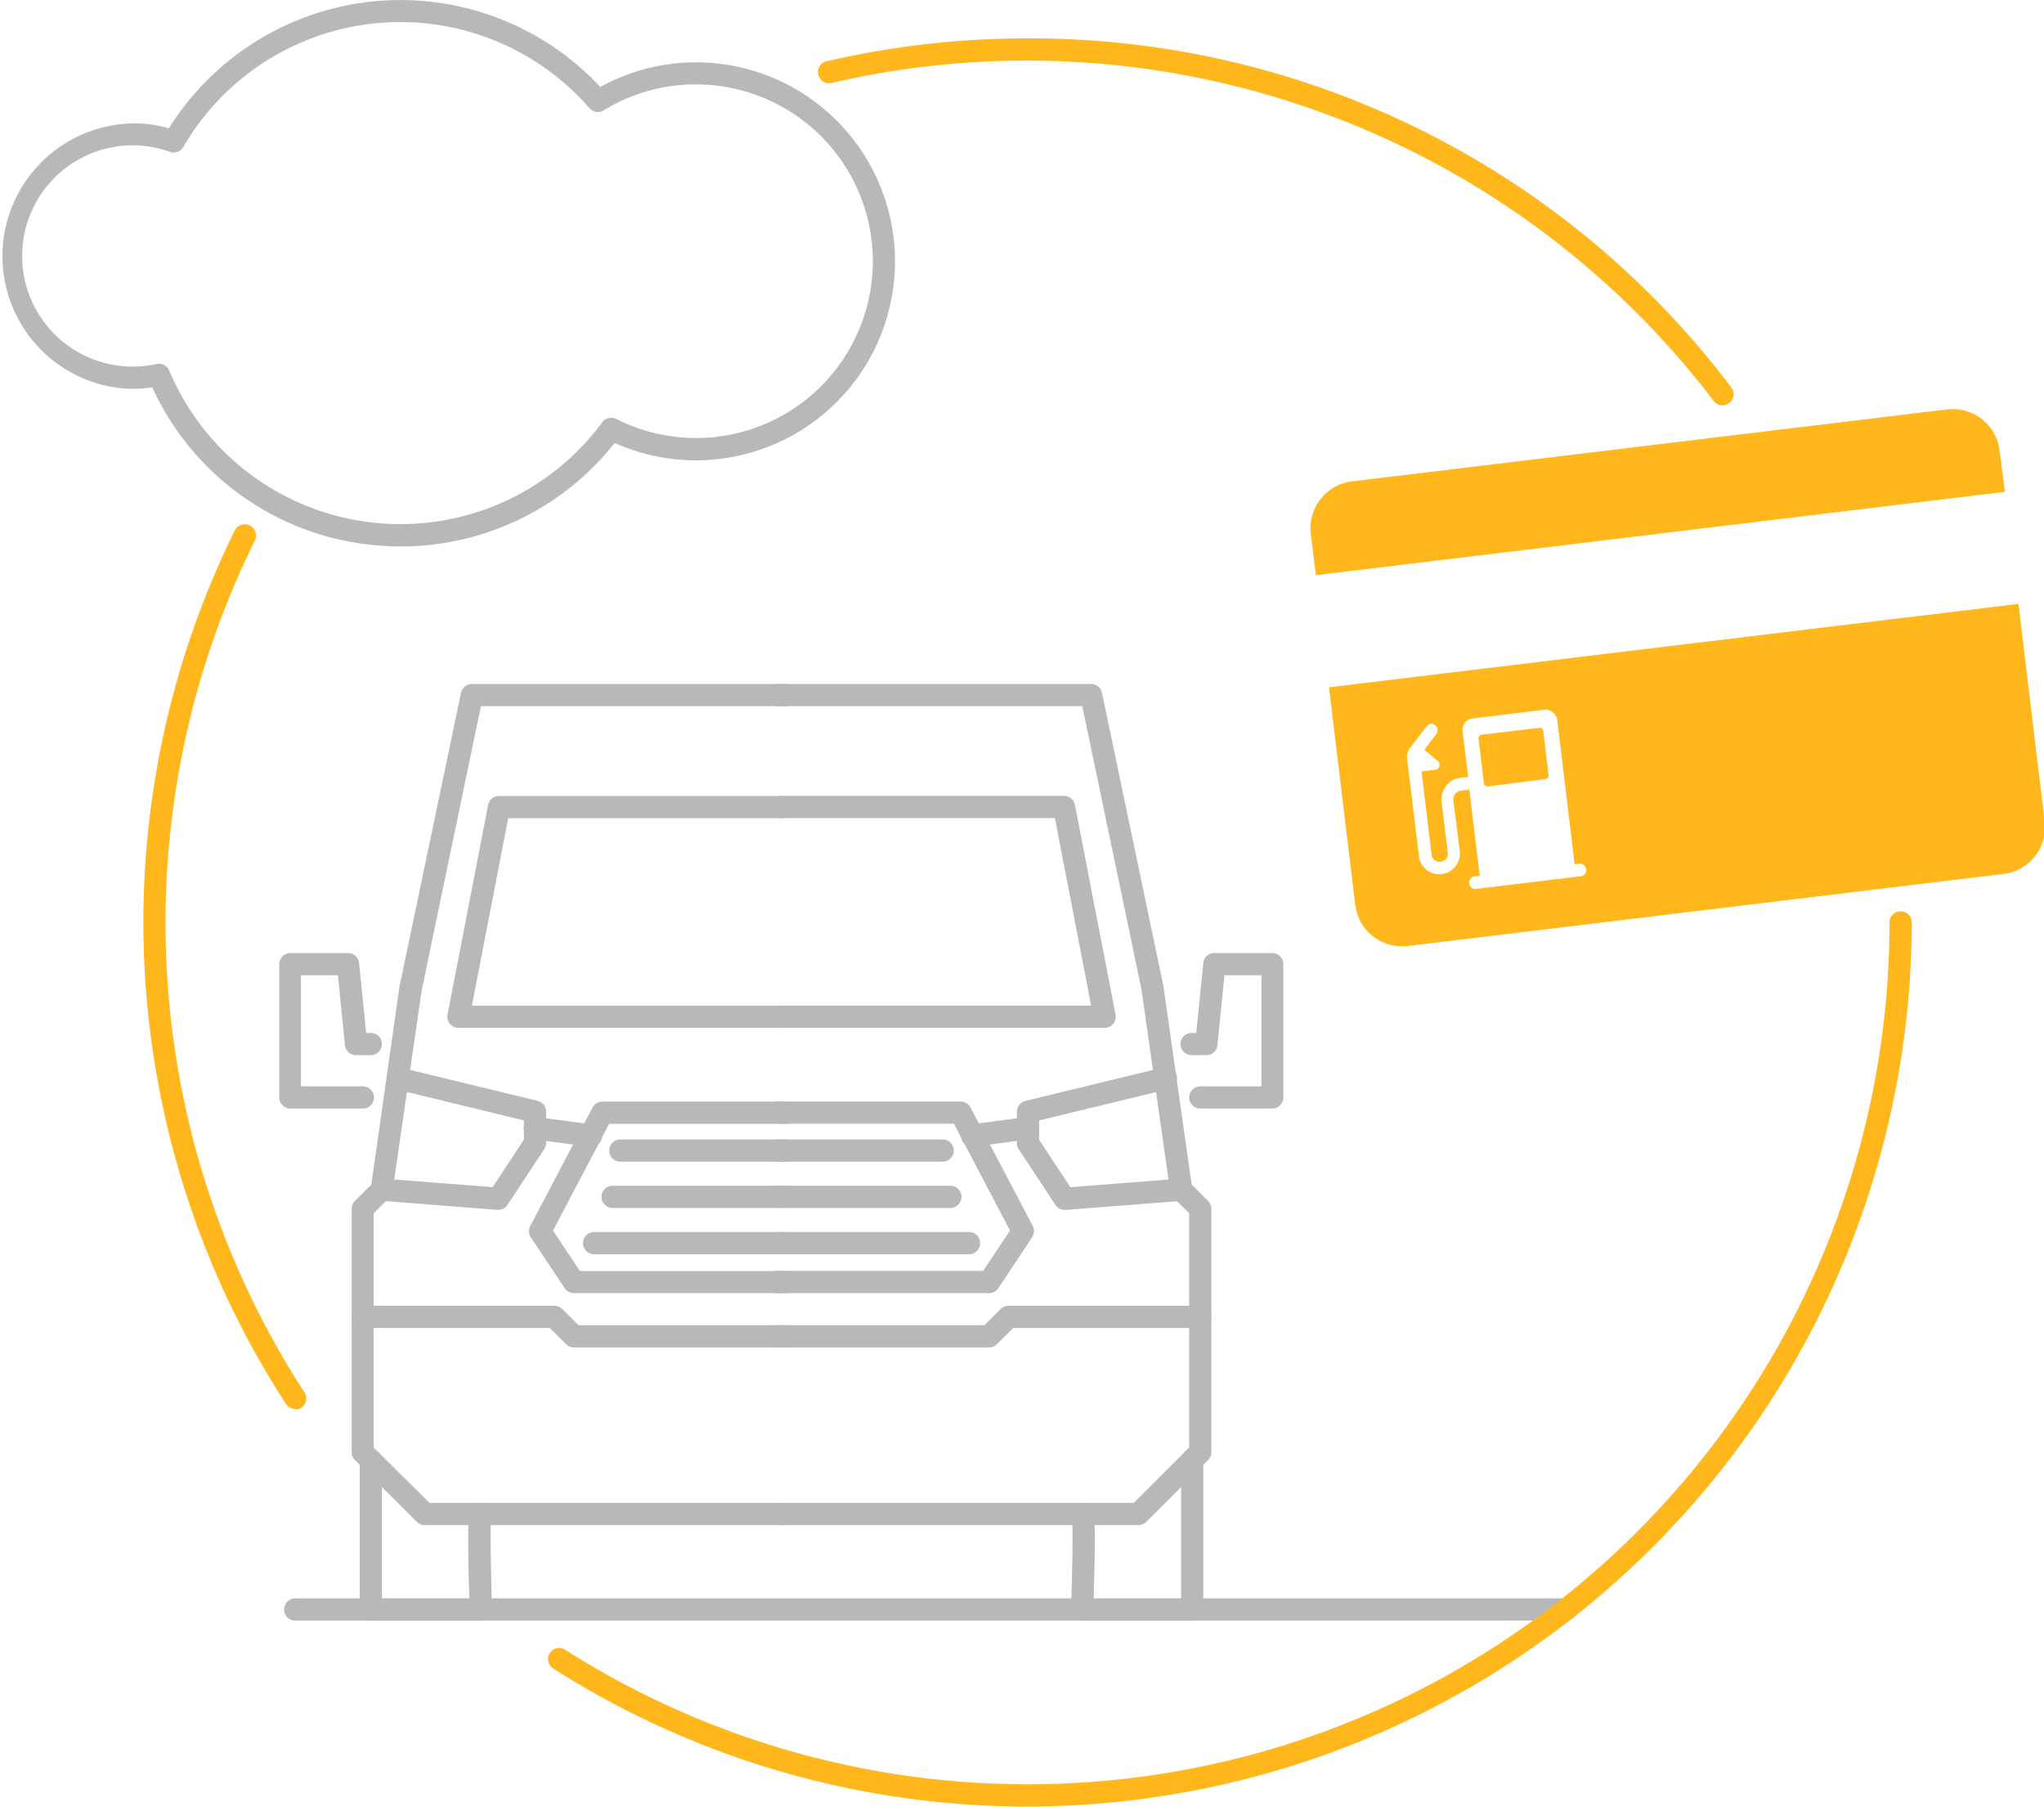<?xml version="1.0" encoding="UTF-8"?>
<svg xmlns="http://www.w3.org/2000/svg" width="276" height="244">
  <g fill="#b7b8ba">
    <path d="M153.73 205.92h-48.68a1.5 1.5 0 1 1 0-3h48.06l7.46-7.47v-31.62l-2.13-2.13a1.54 1.54 0 0 1-.43-.85l-3.87-27.22-8-38.28h-41.09a1.5 1.5 0 1 1 0-3h42.28a1.5 1.5 0 0 1 1.47 1.19l8.29 39.57 3.82 26.82 2.22 2.22a1.5 1.5 0 0 1 .44 1.06v32.87a1.52 1.52 0 0 1-.44 1.06l-8.34 8.34a1.52 1.52 0 0 1-1.06.44z"></path>
    <path d="M149.15 138.78h-44.07a1.5 1.5 0 0 1 0-3h42.26l-4.9-25.32h-36.91a1.5 1.5 0 0 1 0-3h38.14a1.51 1.51 0 0 1 1.48 1.22l5.48 28.32a1.51 1.51 0 0 1-1.48 1.79zM143.76 163.36a1.49 1.49 0 0 1-1.25-.68l-4.95-7.51a1.5 1.5 0 0 1-.25-.83v-4.23a1.52 1.52 0 0 1 1.15-1.46l18.54-4.5a1.5 1.5 0 1 1 .71 2.91l-17.4 4.23v2.6l4.22 6.41 14.85-1.16a1.5 1.5 0 1 1 .23 3l-15.73 1.23zM133.56 174.6h-28.51a1.5 1.5 0 1 1 0-3h27.7l3.63-5.45-7.57-14.42h-23.76a1.5 1.5 0 1 1 0-3h24.66a1.51 1.51 0 0 1 1.33.8l8.41 16a1.53 1.53 0 0 1-.08 1.53l-4.56 6.86a1.5 1.5 0 0 1-1.25.68zM133.56 181.93h-28.51a1.5 1.5 0 0 1 0-3h27.89l2.18-2.18a1.53 1.53 0 0 1 1.06-.44h25.89a1.5 1.5 0 0 1 0 3h-25.26l-2.19 2.18a1.46 1.46 0 0 1-1.06.44z"></path>
    <path d="M131.34 154.82a1.5 1.5 0 0 1-.21-3l7.48-1a1.5 1.5 0 1 1 .4 3l-7.47 1zM171.84 149.68h-9.76a1.5 1.5 0 1 1 0-3h8.26v-15h-5l-.95 9.44a1.49 1.49 0 0 1-1.49 1.35h-2a1.5 1.5 0 0 1 0-3h.63l.95-9.44a1.5 1.5 0 0 1 1.5-1.35h7.81a1.5 1.5 0 0 1 1.5 1.5v18a1.5 1.5 0 0 1-1.45 1.5zM161 218.82h-14.87a1.47 1.47 0 0 1-1.08-.46 1.43 1.43 0 0 1-.42-1.09c.17-5.18.26-11 .12-12.25a1.53 1.53 0 0 1-.12-.6 1.5 1.5 0 0 1 1.5-1.5 1.55 1.55 0 0 1 1.09.46c.51.52.82.84.45 12.44h11.81v-18.66a1.5 1.5 0 0 1 3 0v20.16a1.5 1.5 0 0 1-1.48 1.5zM106 205.92H57.33a1.5 1.5 0 0 1-1.06-.44l-8.34-8.34a1.47 1.47 0 0 1-.44-1.06v-32.87a1.46 1.46 0 0 1 .44-1.06l2.21-2.22 3.8-26.72 8.31-39.67a1.51 1.51 0 0 1 1.47-1.19H106a1.5 1.5 0 1 1 0 3H64.94l-8 38.38L53 160.85a1.59 1.59 0 0 1-.42.85l-2.13 2.13v31.62l7.55 7.47h48a1.5 1.5 0 1 1 0 3z"></path>
    <path d="M106 138.78H61.9a1.5 1.5 0 0 1-1.47-1.78l5.48-28.31a1.49 1.49 0 0 1 1.47-1.22h38.15a1.5 1.5 0 0 1 0 3H68.62l-4.9 25.32H106a1.5 1.5 0 0 1 0 3zM67.29 163.36h-.12l-15.73-1.23a1.5 1.5 0 0 1 .23-3l14.85 1.16 4.22-6.41v-2.6l-17.4-4.23a1.5 1.5 0 0 1 .71-2.91l18.55 4.5a1.51 1.51 0 0 1 1.14 1.46v4.23a1.42 1.42 0 0 1-.25.83l-4.95 7.51a1.49 1.49 0 0 1-1.25.69zM106 174.6H77.5a1.48 1.48 0 0 1-1.25-.67l-4.57-6.86a1.53 1.53 0 0 1-.08-1.53l8.41-16a1.51 1.51 0 0 1 1.33-.8H106a1.5 1.5 0 1 1 0 3H82.25l-7.58 14.42 3.63 5.45H106a1.5 1.5 0 1 1 0 3zM106 181.93H77.5a1.46 1.46 0 0 1-1.06-.44l-2.19-2.18H49a1.5 1.5 0 0 1 0-3h25.87a1.46 1.46 0 0 1 1.06.44l2.19 2.18H106a1.5 1.5 0 0 1 0 3z"></path>
    <path d="M79.72 154.82h-.21l-7.47-1a1.5 1.5 0 1 1 .4-3l7.48 1a1.5 1.5 0 0 1-.2 3zM49 149.68h-9.79a1.5 1.5 0 0 1-1.5-1.5v-18a1.5 1.5 0 0 1 1.5-1.5H47a1.5 1.5 0 0 1 1.49 1.35l.95 9.44h.63a1.5 1.5 0 0 1 0 3h-2a1.5 1.5 0 0 1-1.49-1.35l-.95-9.44h-5v15H49a1.5 1.5 0 0 1 0 3zM127.29 156.85h-22.24a1.5 1.5 0 1 1 0-3h22.24a1.5 1.5 0 0 1 0 3z"></path>
    <path d="M106 156.85H83.76a1.5 1.5 0 0 1 0-3H106a1.5 1.5 0 1 1 0 3zM128.33 163.1H105.1a1.5 1.5 0 0 1 0-3h23.23a1.5 1.5 0 0 1 0 3z"></path>
    <path d="M106 163.1H82.72a1.5 1.5 0 0 1 0-3H106a1.5 1.5 0 1 1 0 3zM130.84 169.35h-25.79a1.5 1.5 0 1 1 0-3h25.79a1.5 1.5 0 0 1 0 3z"></path>
    <path d="M106 169.35H80.22a1.5 1.5 0 0 1 0-3H106a1.5 1.5 0 1 1 0 3zM64.93 218.82H50.07a1.5 1.5 0 0 1-1.5-1.5v-20.16a1.5 1.5 0 0 1 3 0v18.66h11.81c-.36-11.6-.05-11.92.45-12.44a1.55 1.55 0 0 1 1.1-.46 1.5 1.5 0 0 1 1.5 1.5 1.54 1.54 0 0 1-.13.6c-.13 1.24 0 7.07.13 12.25a1.5 1.5 0 0 1-1.5 1.55zM54.11 73.78c-.79 0-1.59 0-2.39-.08a36.71 36.71 0 0 1-31.16-21.4 17.77 17.77 0 0 1-3.78.16 17.93 17.93 0 0 1 2.3-35.78 17.77 17.77 0 0 1 3.73.64 36.89 36.89 0 0 1 58.25-5.58A26.72 26.72 0 0 1 95.7 8.47 26.87 26.87 0 1 1 83 59.81a36.76 36.76 0 0 1-28.89 13.97zM21.46 49.11a1.5 1.5 0 0 1 1.38.91 33.88 33.88 0 0 0 58.48 7 1.51 1.51 0 0 1 1.89-.45 23.87 23.87 0 1 0 12.3-45.12 23.71 23.71 0 0 0-14 3.45 1.49 1.49 0 0 1-1.91-.29 33.88 33.88 0 0 0-54.85 5.24 1.52 1.52 0 0 1-1.8.66 15.16 15.16 0 0 0-4.09-.86A14.93 14.93 0 0 0 17 49.47a14.73 14.73 0 0 0 4.17-.33 1.73 1.73 0 0 1 .29-.03z"></path>
    <path d="M211.45 218.82H39.86a1.5 1.5 0 0 1 0-3h171.59a1.5 1.5 0 0 1 0 3z"></path>
  </g>
  <g fill="#ffb71b">
    <path d="m270.72 66.41-.72-5.58a6.37 6.37 0 0 0-7-5.56L182.51 65a6.38 6.38 0 0 0-5.51 7.08l.68 5.58zM207.88 98.27l-7.81.93a.54.54 0 0 0-.32.18.43.43 0 0 0-.11.33l.73 6.05a.53.53 0 0 0 .18.32.46.46 0 0 0 .32.11l7.81-1a.57.57 0 0 0 .33-.18.46.46 0 0 0 .1-.32l-.73-6a.55.55 0 0 0-.19-.32.43.43 0 0 0-.31-.1z"></path>
    <path d="m179.45 92.8 3.55 29.37a6.38 6.38 0 0 0 7.09 5.56l80.44-9.73a6.36 6.36 0 0 0 5.56-7.09l-3.54-29.37zm34 25.52h-.06l-14.14 1.71a.86.86 0 0 1-.88-.76.84.84 0 0 1 .67-.93h.06l.7-.1-1.4-11.62-1.21.15h-.07a1.22 1.22 0 0 0-.87 1.28v.07l.87 6.84v.09a2.78 2.78 0 0 1-5.51.69v-.09L190 102.48v-.11a2.09 2.09 0 0 1 .38-1.38l.07-.09 2.25-2.9a.78.78 0 0 1 1.09-.09A.84.84 0 0 1 194 99v.05l-1.67 2.18 1.65 1.39h.07a.86.86 0 0 1 .31.87.75.75 0 0 1-.6.46h-.06l-1.75.21 1.36 11.27v.07a1.11 1.11 0 0 0 1.24.86 1.07 1.07 0 0 0 .95-1.15l-.85-7a2.94 2.94 0 0 1 2.33-3.16l1.26-.15-.74-6.16a1.54 1.54 0 0 1 1.18-1.72l9.92-1.2a1.63 1.63 0 0 1 1.67 1.37l2.35 19.5.67-.08a.84.84 0 0 1 .87.75.82.82 0 0 1-.68.96zM39.85 190.23a1.48 1.48 0 0 1-1.25-.68 119.52 119.52 0 0 1-6.89-117.94A1.5 1.5 0 1 1 34.4 73a116.5 116.5 0 0 0 6.71 115 1.5 1.5 0 0 1-1.26 2.32zM138.73 243.92a119 119 0 0 1-64-18.62 1.5 1.5 0 1 1 1.61-2.53 116.39 116.39 0 0 0 178.8-98.22 1.5 1.5 0 0 1 3 0 119.51 119.51 0 0 1-119.41 119.37zM232.58 54.72a1.48 1.48 0 0 1-1.19-.59 116.56 116.56 0 0 0-119.1-42.93 1.5 1.5 0 0 1-.68-2.93 120.25 120.25 0 0 1 27.12-3.09 118.57 118.57 0 0 1 95.05 47.14 1.5 1.5 0 0 1-.29 2.1 1.53 1.53 0 0 1-.91.3z"></path>
  </g>
</svg>
